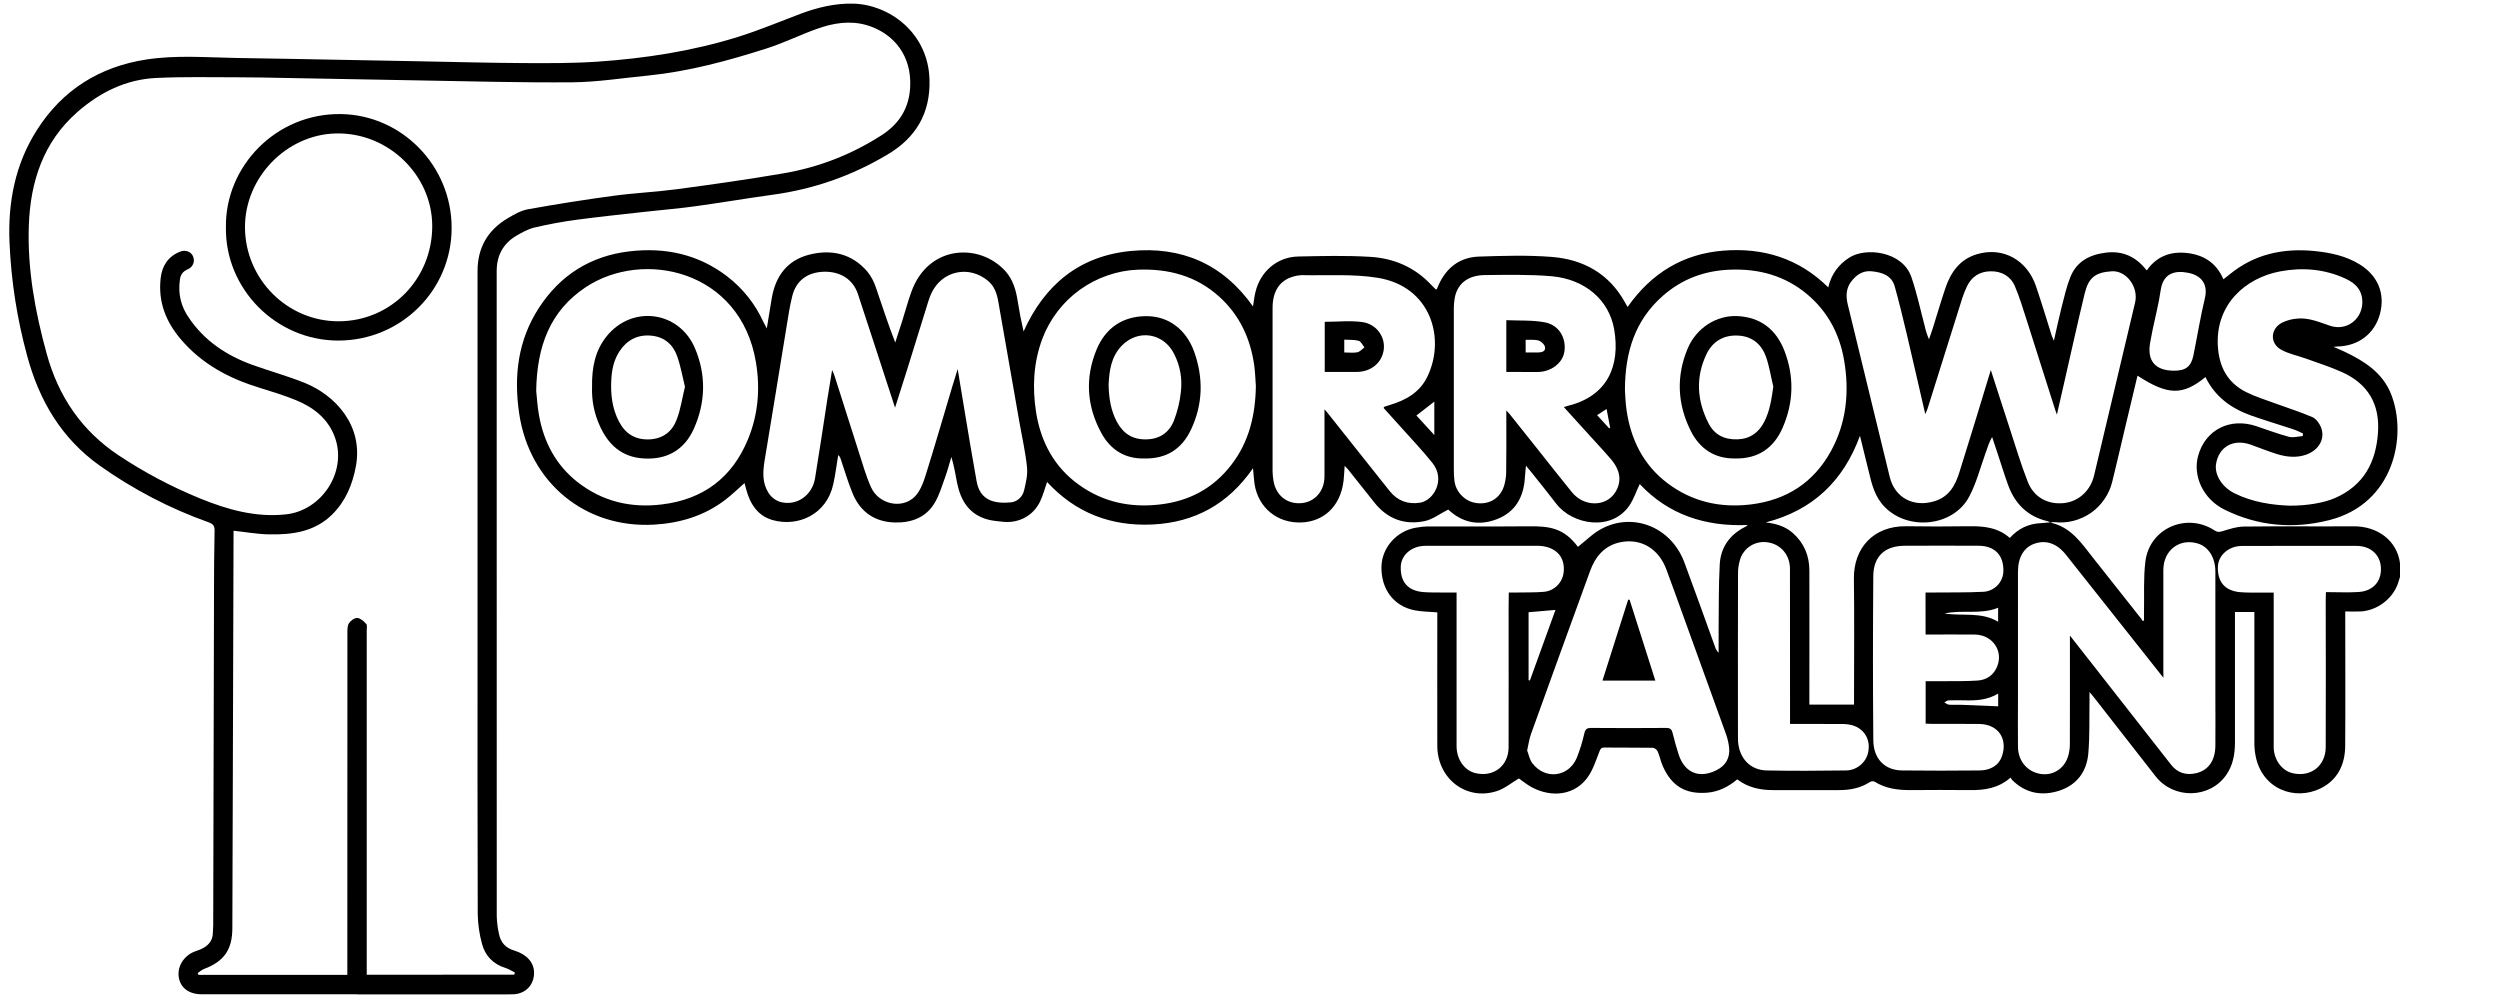 <?xml version="1.0" encoding="UTF-8"?> <svg xmlns="http://www.w3.org/2000/svg" xmlns:xlink="http://www.w3.org/1999/xlink" width="200" zoomAndPan="magnify" viewBox="0 0 150 60" height="80" preserveAspectRatio="xMidYMid meet" version="1.0"><defs><clipPath id="6f2c1975f7"><path d="M 31 15 L 144 15 L 144 48 L 31 48 Z M 31 15 " clip-rule="nonzero"></path></clipPath></defs><g clip-path="url(#6f2c1975f7)"><path fill="#000000" d="M 123.055 31.336 C 123.059 31.348 123.062 31.367 123.07 31.367 C 124.27 31.641 124.898 32.598 125.594 33.484 C 126.555 34.703 127.52 35.922 128.484 37.137 C 128.512 37.176 128.535 37.215 128.555 37.258 L 128.641 37.23 C 128.641 37.055 128.641 36.883 128.641 36.707 C 128.66 35.699 128.602 34.684 128.723 33.688 C 128.965 31.703 131.191 30.727 132.871 31.824 C 133.047 31.941 133.172 31.926 133.359 31.867 C 133.773 31.742 134.199 31.598 134.621 31.594 C 136.816 31.566 139.012 31.594 141.203 31.578 C 142.645 31.566 143.836 32.426 144.004 33.824 C 144.004 33.855 144.039 33.887 144.059 33.914 L 144.059 34.426 C 143.996 34.629 143.938 34.832 143.867 35.035 C 143.539 35.949 142.609 36.641 141.625 36.688 C 141.336 36.699 141.051 36.688 140.715 36.688 L 140.715 37.156 C 140.715 39.695 140.73 42.238 140.711 44.777 C 140.699 45.871 140.262 46.785 139.262 47.289 C 137.703 48.078 135.699 47.355 135.328 45.312 C 135.281 45.051 135.258 44.785 135.262 44.52 C 135.258 42.062 135.258 39.609 135.262 37.152 L 135.262 36.719 L 134.098 36.719 L 134.098 37.098 C 134.098 39.578 134.102 42.059 134.098 44.539 C 134.098 45.238 133.984 45.918 133.566 46.508 C 132.57 47.926 130.418 47.961 129.336 46.578 C 128.098 44.992 126.855 43.406 125.617 41.816 C 125.559 41.746 125.496 41.672 125.371 41.52 C 125.371 41.73 125.371 41.859 125.371 41.984 C 125.352 43.062 125.391 44.148 125.297 45.223 C 125.203 46.293 124.609 47.098 123.566 47.438 C 122.527 47.777 121.535 47.609 120.723 46.793 C 120.688 46.75 120.66 46.703 120.633 46.656 C 119.914 47.289 119.086 47.418 118.203 47.406 C 117.004 47.391 115.801 47.398 114.602 47.406 C 113.852 47.406 113.133 47.312 112.48 46.902 C 112.387 46.859 112.293 46.867 112.203 46.918 C 111.633 47.285 111.004 47.41 110.336 47.406 C 109.016 47.406 107.691 47.406 106.371 47.406 C 105.605 47.406 104.883 47.254 104.234 46.762 C 103.711 47.203 103.117 47.508 102.422 47.562 C 101.141 47.664 100.305 47.172 99.773 45.98 C 99.645 45.695 99.586 45.379 99.465 45.094 C 99.422 44.992 99.277 44.871 99.172 44.867 C 98.203 44.852 97.234 44.863 96.266 44.852 C 96.059 44.852 96.02 44.945 95.957 45.113 C 95.758 45.617 95.594 46.152 95.289 46.594 C 94.555 47.676 93.168 47.914 91.891 47.227 C 91.605 47.07 91.352 46.859 91.133 46.707 C 90.695 46.965 90.285 47.312 89.812 47.465 C 87.98 48.062 86.242 46.723 86.238 44.75 C 86.23 42.223 86.238 39.695 86.238 37.164 L 86.238 36.742 C 85.754 36.699 85.305 36.703 84.871 36.617 C 83.617 36.367 82.859 35.344 82.887 33.996 C 82.914 32.859 83.793 31.859 84.957 31.66 C 85.223 31.613 85.484 31.586 85.754 31.586 C 87.738 31.578 89.727 31.598 91.719 31.578 C 93.004 31.562 93.84 31.695 94.676 32.812 C 94.941 32.594 95.219 32.359 95.496 32.129 C 97.426 30.555 100.172 31.348 101.066 33.754 C 101.691 35.43 102.289 37.113 102.898 38.797 C 102.941 38.938 103.016 39.062 103.117 39.168 C 103.117 38.688 103.113 38.207 103.117 37.727 C 103.133 36.441 103.113 35.152 103.184 33.867 C 103.238 32.836 103.789 32.074 104.723 31.605 C 104.777 31.582 104.82 31.547 104.859 31.5 C 102.324 31.605 100.113 30.887 98.383 29.043 C 98.176 29.48 98.027 29.938 97.77 30.32 C 96.699 31.91 94.34 31.488 93.375 30.223 C 92.891 29.586 92.383 28.965 91.887 28.34 C 91.797 28.227 91.703 28.121 91.559 27.941 C 91.531 28.238 91.504 28.457 91.492 28.676 C 91.418 29.824 90.922 30.719 89.828 31.145 C 88.746 31.57 87.738 31.375 86.879 30.559 C 86.863 30.543 86.84 30.531 86.898 30.57 C 86.391 30.824 85.953 31.172 85.461 31.27 C 84.266 31.512 83.242 31.133 82.469 30.16 C 81.941 29.492 81.41 28.828 80.883 28.164 C 80.832 28.102 80.77 28.047 80.68 27.949 C 80.645 28.371 80.645 28.758 80.57 29.125 C 80.285 30.594 79.199 31.395 77.855 31.348 C 76.406 31.297 75.363 30.242 75.246 28.816 C 75.23 28.602 75.207 28.391 75.18 28.094 C 73.691 30.25 71.68 31.344 69.16 31.469 C 66.676 31.59 64.535 30.781 62.824 28.918 C 62.68 29.34 62.578 29.734 62.402 30.098 C 61.992 30.945 61.129 31.402 60.195 31.309 C 59.883 31.273 59.566 31.254 59.266 31.172 C 58.156 30.871 57.648 30.051 57.43 28.996 C 57.324 28.477 57.25 27.953 57.082 27.418 C 56.957 27.832 56.848 28.254 56.699 28.66 C 56.516 29.168 56.359 29.703 56.086 30.164 C 55.555 31.066 54.664 31.379 53.668 31.348 C 52.496 31.312 51.637 30.73 51.176 29.648 C 50.891 28.977 50.691 28.262 50.449 27.562 C 50.422 27.461 50.371 27.371 50.293 27.301 C 50.199 27.879 50.125 28.461 50 29.035 C 49.602 30.887 47.875 31.621 46.379 31.211 C 45.457 30.957 45.008 30.238 44.77 29.359 C 44.738 29.234 44.707 29.113 44.672 28.984 C 44.273 29.332 43.91 29.691 43.508 29.996 C 42.258 30.949 40.816 31.383 39.262 31.477 C 35.121 31.723 31.77 28.969 31.152 24.82 C 30.816 22.559 31.078 20.402 32.34 18.465 C 33.609 16.512 35.426 15.359 37.758 15.082 C 39.91 14.828 41.895 15.25 43.641 16.59 C 44.578 17.316 45.297 18.219 45.793 19.297 C 45.844 19.402 45.902 19.508 46.008 19.707 C 46.113 19.051 46.207 18.496 46.297 17.938 C 46.516 16.598 47.207 15.625 48.547 15.281 C 49.887 14.941 51.125 15.211 52.062 16.32 C 52.277 16.598 52.441 16.906 52.551 17.242 C 52.93 18.336 53.277 19.441 53.715 20.551 C 53.859 20.105 54.004 19.66 54.148 19.211 C 54.328 18.645 54.477 18.07 54.68 17.516 C 55.695 14.672 58.789 14.562 60.332 16.277 C 60.805 16.809 60.969 17.457 61.074 18.137 C 61.164 18.715 61.277 19.293 61.414 19.887 C 62.68 17.074 64.773 15.355 67.848 15.059 C 70.863 14.77 73.359 15.809 75.18 18.387 C 75.23 18.07 75.262 17.797 75.324 17.535 C 75.613 16.297 76.625 15.418 77.883 15.391 C 79.324 15.359 80.77 15.324 82.203 15.41 C 83.621 15.492 84.883 16.031 85.875 17.094 C 85.957 17.184 86.047 17.266 86.133 17.352 C 86.141 17.355 86.156 17.355 86.199 17.367 C 86.242 17.27 86.285 17.164 86.332 17.062 C 86.805 16.035 87.609 15.434 88.734 15.395 C 90.188 15.348 91.641 15.301 93.09 15.414 C 95 15.559 96.555 16.418 97.512 18.168 C 97.551 18.242 97.594 18.309 97.656 18.418 C 99.074 16.398 100.973 15.234 103.391 15.039 C 105.777 14.848 107.918 15.488 109.695 17.242 C 109.871 16.477 110.293 15.883 110.953 15.461 C 111.91 14.828 114.137 15.055 114.68 16.617 C 115.012 17.574 115.219 18.57 115.48 19.551 C 115.539 19.828 115.629 20.098 115.738 20.359 C 115.816 20.133 115.902 19.906 115.973 19.676 C 116.223 18.879 116.457 18.078 116.723 17.289 C 117.047 16.324 117.602 15.551 118.625 15.25 C 120.176 14.793 121.633 15.594 122.168 17.195 C 122.5 18.18 122.801 19.172 123.113 20.164 C 123.137 20.23 123.168 20.293 123.234 20.445 C 123.398 19.715 123.535 19.07 123.695 18.434 C 123.852 17.828 123.988 17.207 124.219 16.629 C 124.594 15.691 125.363 15.285 126.336 15.16 C 127.363 15.031 128.156 15.395 128.805 16.227 C 129.414 15.352 130.273 15.066 131.25 15.184 C 132.227 15.301 132.984 15.773 133.406 16.758 C 133.531 16.66 133.641 16.574 133.746 16.488 C 135.246 15.246 136.984 14.875 138.875 15.062 C 139.836 15.16 140.762 15.355 141.594 15.871 C 142.68 16.547 143.121 17.633 142.797 18.836 C 142.48 20.016 141.516 20.758 140.262 20.789 C 140.219 20.789 140.172 20.797 140.012 20.809 C 140.289 20.93 140.469 21.008 140.648 21.09 C 141.84 21.656 142.941 22.34 143.461 23.637 C 144.457 26.133 143.652 30.211 139.773 31.203 C 137.605 31.758 135.477 31.574 133.457 30.57 C 132.203 29.949 131.559 28.574 131.883 27.367 C 132.309 25.789 133.797 25.031 135.391 25.574 C 136.039 25.793 136.688 26.035 137.348 26.211 C 137.598 26.273 137.891 26.184 138.164 26.164 C 138.168 26.113 138.176 26.059 138.18 26.008 C 137.977 25.918 137.781 25.816 137.574 25.75 C 136.738 25.473 135.891 25.223 135.062 24.93 C 133.871 24.504 132.898 23.801 132.328 22.625 C 130.957 23.742 130.066 23.723 128.25 22.539 C 127.992 23.613 127.738 24.68 127.484 25.75 C 127.234 26.793 127 27.844 126.738 28.891 C 126.648 29.27 126.492 29.621 126.27 29.945 C 126.051 30.27 125.781 30.543 125.461 30.77 C 125.141 30.992 124.789 31.152 124.41 31.25 C 124.031 31.348 123.648 31.371 123.258 31.328 C 123.188 31.328 123.121 31.332 123.051 31.344 C 122.984 31.32 122.918 31.293 122.852 31.273 C 121.652 30.988 120.891 30.223 120.48 29.086 C 120.25 28.449 120.055 27.805 119.84 27.16 C 119.738 26.848 119.633 26.531 119.527 26.219 C 119.336 26.555 119.234 26.895 119.117 27.23 C 118.809 28.09 118.578 28.996 118.152 29.797 C 117.195 31.602 114.5 31.863 113.086 30.422 C 112.496 29.824 112.312 29.074 112.129 28.309 C 111.957 27.586 111.773 26.867 111.598 26.148 C 110.598 28.871 108.754 30.625 105.945 31.344 C 106.562 31.418 107.121 31.578 107.582 31.992 C 108.246 32.586 108.559 33.34 108.562 34.219 C 108.57 36.758 108.562 39.297 108.562 41.836 L 108.562 42.277 L 111.242 42.277 L 111.242 41.832 C 111.242 39.465 111.266 37.09 111.234 34.727 C 111.207 32.914 112.383 31.547 114.379 31.574 C 115.617 31.594 116.852 31.594 118.09 31.574 C 118.992 31.562 119.855 31.629 120.59 32.277 C 121.098 31.707 121.73 31.41 122.496 31.387 C 122.684 31.375 122.867 31.352 123.055 31.336 Z M 119.449 22.199 C 119.848 23.426 120.203 24.555 120.574 25.676 C 120.926 26.754 121.25 27.848 121.664 28.902 C 122.027 29.84 122.871 30.289 123.84 30.184 C 124.715 30.09 125.426 29.449 125.645 28.527 C 126.469 25.07 127.289 21.613 128.105 18.156 C 128.328 17.215 127.574 16.219 126.703 16.277 C 125.738 16.34 125.32 16.641 125.086 17.59 C 124.652 19.383 124.258 21.191 123.844 22.992 C 123.707 23.586 123.574 24.18 123.414 24.875 C 123.359 24.723 123.344 24.684 123.328 24.641 C 122.746 22.812 122.168 20.98 121.582 19.148 C 121.367 18.484 121.168 17.809 120.891 17.168 C 120.629 16.559 120.09 16.266 119.43 16.277 C 118.785 16.289 118.293 16.594 118.016 17.188 C 117.906 17.418 117.812 17.652 117.734 17.895 C 117.031 20.121 116.332 22.344 115.637 24.57 C 115.609 24.648 115.57 24.719 115.516 24.848 C 115.133 23.195 114.777 21.617 114.406 20.043 C 114.18 19.09 113.949 18.141 113.688 17.199 C 113.496 16.516 112.93 16.344 112.305 16.277 C 111.758 16.223 111.379 16.492 111.066 16.902 C 110.758 17.309 110.75 17.785 110.863 18.258 C 111.699 21.707 112.539 25.16 113.383 28.613 C 113.688 29.867 114.809 30.461 116.078 30.07 C 116.945 29.805 117.324 29.117 117.566 28.328 C 118.199 26.328 118.805 24.316 119.449 22.199 Z M 53.703 24.461 C 52.938 22.117 52.211 19.875 51.473 17.637 C 51.18 16.758 50.414 16.273 49.414 16.305 C 48.441 16.34 47.762 16.84 47.535 17.766 C 47.379 18.387 47.289 19.023 47.184 19.656 C 46.746 22.32 46.32 24.984 45.875 27.645 C 45.766 28.309 45.734 28.965 46.094 29.547 C 46.262 29.82 46.496 30.004 46.793 30.109 C 47.77 30.395 48.734 29.738 48.902 28.699 C 49.164 27.113 49.398 25.52 49.645 23.93 C 49.73 23.387 49.82 22.844 49.926 22.199 C 50 22.375 50.039 22.445 50.062 22.52 C 50.559 24.074 51.047 25.633 51.547 27.184 C 51.77 27.871 51.965 28.578 52.262 29.234 C 52.723 30.258 54.109 30.566 54.879 29.805 C 55.191 29.492 55.383 29.012 55.52 28.574 C 56.082 26.785 56.602 24.984 57.137 23.191 C 57.234 22.875 57.336 22.562 57.461 22.145 C 57.609 23.051 57.738 23.836 57.871 24.625 C 58.109 26.043 58.34 27.465 58.598 28.883 C 58.785 29.902 59.473 30.238 60.586 30.148 C 60.793 30.141 60.977 30.066 61.137 29.934 C 61.297 29.797 61.398 29.625 61.445 29.422 C 61.555 28.969 61.668 28.484 61.621 28.035 C 61.535 27.172 61.34 26.316 61.188 25.461 C 60.781 23.148 60.379 20.836 59.973 18.527 C 59.867 17.918 59.809 17.297 59.285 16.855 C 58.148 15.898 56.535 16.234 55.895 17.574 C 55.816 17.738 55.75 17.91 55.699 18.082 C 55.277 19.434 54.863 20.781 54.441 22.133 C 54.207 22.879 53.969 23.625 53.703 24.461 Z M 129.805 40.668 C 129.41 40.168 129.086 39.758 128.762 39.348 C 127.168 37.332 125.57 35.316 123.973 33.305 C 123.422 32.605 122.77 32.379 122.07 32.621 C 121.43 32.84 121.078 33.445 121.078 34.312 C 121.078 36.863 121.078 39.418 121.078 41.973 C 121.078 42.918 121.066 43.867 121.078 44.816 C 121.09 45.672 121.645 46.316 122.449 46.438 C 123.172 46.547 123.844 46.133 124.078 45.402 C 124.156 45.156 124.191 44.906 124.191 44.652 C 124.199 42.637 124.195 40.617 124.195 38.598 L 124.195 38.133 L 125.297 39.539 C 126.957 41.66 128.617 43.781 130.277 45.898 C 130.656 46.379 131.18 46.531 131.77 46.391 C 132.5 46.223 132.914 45.629 132.922 44.754 C 132.934 43.793 132.922 42.832 132.922 41.871 C 132.922 39.344 132.922 36.816 132.922 34.289 C 132.922 33.449 132.5 32.793 131.852 32.605 C 130.762 32.285 129.805 33.02 129.801 34.195 C 129.797 36.188 129.801 38.18 129.801 40.176 Z M 32.172 23.445 C 32.211 23.789 32.238 24.371 32.344 24.941 C 32.633 26.531 33.352 27.895 34.633 28.91 C 36.129 30.086 37.84 30.496 39.711 30.266 C 42.184 29.969 43.926 28.668 44.875 26.367 C 45.492 24.879 45.621 23.32 45.355 21.73 C 44.434 16.211 38.59 14.926 35.121 17.246 C 33.02 18.656 32.215 20.746 32.172 23.445 Z M 75.352 23.168 C 75.32 22.734 75.309 22.293 75.246 21.867 C 75.012 20.281 74.363 18.898 73.168 17.812 C 71.785 16.559 70.133 16.113 68.285 16.18 C 67.656 16.203 67.043 16.32 66.449 16.527 C 65.855 16.73 65.301 17.02 64.789 17.387 C 64.277 17.754 63.832 18.191 63.449 18.691 C 63.066 19.191 62.762 19.738 62.539 20.328 C 62.004 21.762 61.934 23.238 62.164 24.73 C 62.449 26.516 63.25 28.02 64.734 29.086 C 66.184 30.129 67.816 30.473 69.582 30.27 C 71.348 30.07 72.781 29.309 73.871 27.902 C 74.949 26.512 75.324 24.898 75.352 23.168 Z M 97.496 23.414 C 97.516 23.668 97.523 24.129 97.59 24.582 C 97.844 26.367 98.594 27.895 100.055 28.996 C 101.535 30.109 103.223 30.488 105.051 30.266 C 107.191 30.004 108.824 28.953 109.863 27.055 C 110.797 25.344 110.973 23.48 110.641 21.586 C 110.371 20.039 109.664 18.699 108.449 17.672 C 107.109 16.543 105.539 16.113 103.805 16.18 C 102.27 16.238 100.922 16.738 99.77 17.75 C 98.129 19.195 97.5 21.07 97.496 23.414 Z M 83.016 24.477 C 83.047 24.422 83.051 24.406 83.059 24.406 C 83.184 24.363 83.309 24.324 83.434 24.285 C 84.379 24 85.195 23.527 85.645 22.594 C 86.758 20.277 85.832 17.176 82.66 16.668 C 81.172 16.426 79.621 16.543 78.098 16.508 C 77.93 16.516 77.762 16.543 77.602 16.594 C 76.793 16.812 76.355 17.469 76.355 18.461 C 76.355 21.738 76.355 25.02 76.355 28.301 C 76.359 28.492 76.379 28.684 76.414 28.875 C 76.566 29.738 77.238 30.262 78.09 30.188 C 78.891 30.117 79.465 29.465 79.469 28.594 C 79.469 27.637 79.469 26.676 79.469 25.715 L 79.469 24.559 C 79.566 24.672 79.605 24.715 79.641 24.758 C 80.887 26.324 82.133 27.891 83.375 29.457 C 83.855 30.062 84.488 30.277 85.211 30.16 C 86.02 30.027 86.742 28.789 85.957 27.793 C 85.375 27.055 84.715 26.371 84.086 25.664 C 83.73 25.262 83.363 24.863 83.016 24.477 Z M 93.832 24.426 C 93.941 24.391 93.996 24.367 94.051 24.355 C 96.48 23.77 97.219 21.914 96.852 19.766 C 96.547 18 95.105 16.754 93.102 16.574 C 91.777 16.461 90.441 16.492 89.109 16.504 C 88.098 16.508 87.461 16.996 87.289 17.848 C 87.242 18.121 87.223 18.398 87.23 18.68 C 87.227 21.84 87.227 25 87.23 28.16 C 87.23 28.379 87.238 28.598 87.262 28.816 C 87.305 29.18 87.453 29.488 87.711 29.746 C 87.973 30.004 88.281 30.152 88.645 30.191 C 89.414 30.266 90.027 29.871 90.254 29.121 C 90.328 28.852 90.371 28.578 90.371 28.301 C 90.387 27.316 90.379 26.332 90.379 25.348 L 90.379 24.625 C 90.488 24.746 90.539 24.793 90.578 24.844 C 91.148 25.555 91.715 26.266 92.281 26.98 C 92.961 27.836 93.633 28.695 94.324 29.543 C 95.051 30.43 96.379 30.418 96.926 29.523 C 97.312 28.898 97.234 28.23 96.66 27.555 C 96.121 26.93 95.555 26.328 95.004 25.719 C 94.617 25.297 94.242 24.875 93.832 24.426 Z M 91.629 45.027 C 91.723 45.266 91.773 45.582 91.949 45.805 C 92.727 46.805 94.125 46.625 94.609 45.465 C 94.801 44.98 94.953 44.484 95.066 43.977 C 95.129 43.738 95.23 43.676 95.465 43.676 C 96.969 43.688 98.473 43.688 99.973 43.676 C 100.219 43.676 100.305 43.762 100.359 43.988 C 100.465 44.426 100.586 44.855 100.723 45.281 C 101.086 46.375 101.961 46.73 102.992 46.211 C 103.547 45.93 103.812 45.469 103.746 44.848 C 103.715 44.582 103.656 44.324 103.57 44.074 C 102.727 41.73 101.883 39.391 101.031 37.051 C 100.68 36.086 100.34 35.121 99.98 34.16 C 99.516 32.918 98.457 32.281 97.215 32.535 C 96.273 32.73 95.723 33.391 95.406 34.258 C 94.219 37.516 93.035 40.777 91.859 44.043 C 91.754 44.332 91.715 44.648 91.629 45.027 Z M 137.395 30.34 C 138.441 30.344 139.449 30.168 140.117 29.875 C 141.824 29.121 142.562 27.738 142.68 25.938 C 142.793 24.23 142.066 23.027 140.531 22.332 C 139.832 22.016 139.094 21.781 138.367 21.52 C 137.871 21.34 137.336 21.238 136.879 20.988 C 136.176 20.605 136.215 19.727 136.926 19.359 C 137.207 19.223 137.508 19.141 137.82 19.117 C 138.527 19.043 139.168 19.336 139.82 19.551 C 140.766 19.863 141.688 19.199 141.738 18.207 C 141.773 17.445 141.355 17.004 140.73 16.719 C 139.473 16.137 138.141 16.031 136.797 16.285 C 134.758 16.672 132.93 18.234 133.07 20.754 C 133.145 22.02 133.652 22.973 134.789 23.535 C 135.348 23.812 135.953 23.996 136.543 24.215 C 137.277 24.484 138.027 24.719 138.742 25.027 C 138.965 25.125 139.164 25.398 139.258 25.637 C 139.527 26.309 139.148 26.992 138.395 27.27 C 137.801 27.488 137.199 27.422 136.613 27.242 C 136.086 27.078 135.57 26.867 135.047 26.68 C 134.004 26.309 133.121 26.805 132.961 27.852 C 132.867 28.488 133.316 29.219 134.055 29.59 C 135.156 30.141 136.352 30.305 137.395 30.34 Z M 115.531 35.551 C 115.699 35.551 115.84 35.551 115.984 35.551 C 116.988 35.539 117.992 35.559 118.996 35.508 C 119.156 35.5 119.309 35.465 119.453 35.398 C 119.602 35.332 119.73 35.242 119.84 35.129 C 119.953 35.016 120.039 34.883 120.102 34.738 C 120.164 34.59 120.199 34.438 120.203 34.277 C 120.23 33.32 119.688 32.75 118.727 32.746 C 117.246 32.738 115.77 32.738 114.289 32.746 C 113.102 32.746 112.406 33.371 112.398 34.562 C 112.371 37.844 112.371 41.125 112.398 44.402 C 112.406 45.531 113.082 46.219 114.133 46.227 C 115.684 46.242 117.234 46.246 118.789 46.227 C 119.395 46.215 119.922 45.961 120.125 45.348 C 120.465 44.324 119.895 43.457 118.762 43.438 C 117.816 43.422 116.871 43.438 115.926 43.434 C 115.797 43.434 115.668 43.422 115.539 43.418 L 115.539 40.871 C 115.949 40.871 116.324 40.875 116.699 40.871 C 117.355 40.863 118.008 40.879 118.664 40.832 C 119.207 40.793 119.625 40.504 119.832 39.984 C 120.211 39.043 119.543 38.09 118.496 38.074 C 117.516 38.059 116.535 38.074 115.535 38.074 Z M 139.555 35.527 C 140.246 35.527 140.887 35.562 141.523 35.52 C 142.391 35.461 142.895 34.879 142.855 34.066 C 142.82 33.289 142.242 32.762 141.41 32.754 C 140.805 32.746 140.199 32.754 139.59 32.754 C 137.895 32.754 136.199 32.75 134.5 32.758 C 133.727 32.762 133.105 33.309 133.074 33.98 C 133.035 34.898 133.484 35.438 134.375 35.527 C 134.578 35.547 134.785 35.551 134.992 35.555 C 135.461 35.559 135.93 35.555 136.422 35.555 C 136.422 36.609 136.422 37.617 136.422 38.621 C 136.422 40.688 136.422 42.754 136.422 44.816 C 136.422 45.574 136.902 46.23 137.539 46.387 C 138.637 46.656 139.543 45.957 139.543 44.82 C 139.551 41.895 139.551 38.965 139.543 36.039 Z M 90.527 35.551 C 90.727 35.551 90.883 35.551 91.035 35.551 C 91.555 35.539 92.078 35.555 92.594 35.512 C 92.922 35.492 93.203 35.363 93.438 35.133 C 93.668 34.898 93.797 34.621 93.824 34.293 C 93.883 33.543 93.527 33.023 92.812 32.82 C 92.66 32.777 92.508 32.754 92.348 32.75 C 90.07 32.746 87.793 32.746 85.516 32.75 C 84.715 32.75 84.082 33.285 84.047 33.969 C 84.004 34.898 84.461 35.441 85.379 35.523 C 85.75 35.555 86.129 35.547 86.504 35.551 C 86.793 35.555 87.078 35.551 87.395 35.551 L 87.395 36.027 C 87.395 38.945 87.395 41.859 87.395 44.773 C 87.395 45.559 87.863 46.223 88.508 46.383 C 89.605 46.656 90.516 45.961 90.516 44.824 C 90.523 42.043 90.516 39.262 90.516 36.48 Z M 107.402 43.438 L 107.402 42.953 C 107.402 40.012 107.402 37.07 107.398 34.129 C 107.398 33.297 106.848 32.66 106.078 32.543 C 105.898 32.512 105.719 32.512 105.535 32.551 C 105.355 32.586 105.188 32.652 105.031 32.75 C 104.875 32.848 104.742 32.973 104.633 33.121 C 104.523 33.266 104.441 33.43 104.395 33.605 C 104.316 33.875 104.277 34.148 104.281 34.43 C 104.273 37.625 104.273 40.82 104.277 44.02 C 104.277 44.164 104.277 44.309 104.281 44.457 C 104.344 45.484 105 46.203 105.996 46.227 C 107.57 46.258 109.148 46.25 110.723 46.227 C 110.895 46.23 111.062 46.203 111.223 46.141 C 111.383 46.082 111.527 45.992 111.656 45.879 C 111.785 45.766 111.891 45.633 111.969 45.48 C 112.047 45.328 112.098 45.164 112.113 44.992 C 112.203 44.301 111.805 43.695 111.113 43.508 C 110.902 43.457 110.688 43.434 110.469 43.441 C 109.461 43.434 108.457 43.438 107.402 43.438 Z M 130.453 22.242 C 131.137 22.242 131.465 21.996 131.602 21.336 C 131.836 20.191 132.02 19.031 132.293 17.895 C 132.492 17.066 132.098 16.523 131.281 16.367 C 130.539 16.219 129.793 16.359 129.641 17.41 C 129.527 18.215 129.32 18.996 129.156 19.789 C 129.105 20.039 129.055 20.289 129.012 20.539 C 128.809 21.652 129.312 22.242 130.453 22.242 Z M 91.715 40.809 L 91.793 40.832 L 93.328 36.594 L 91.715 36.734 Z M 119.891 42.379 L 119.891 41.613 C 119.242 42.008 118.562 42.039 117.867 42.02 C 117.555 42.012 117.238 42.012 116.922 42.023 C 116.832 42.023 116.746 42.098 116.66 42.141 C 116.75 42.188 116.84 42.273 116.934 42.281 C 117.188 42.301 117.441 42.281 117.695 42.289 C 118.43 42.316 119.16 42.348 119.891 42.379 Z M 84.984 24.93 L 86.059 26.102 L 86.059 24.098 Z M 116.672 36.812 C 117.754 36.977 118.875 36.695 119.887 37.305 L 119.887 36.465 C 118.832 36.898 117.723 36.566 116.672 36.812 Z M 96.551 25.699 L 96.609 25.664 C 96.539 25.297 96.469 24.938 96.395 24.539 L 95.828 24.91 Z M 96.551 25.699 " fill-opacity="1" fill-rule="nonzero"></path></g><path fill="#000000" d="M 21.414 59.656 C 18.309 59.656 15.207 59.656 12.102 59.656 C 11.34 59.656 10.84 59.277 10.73 58.66 C 10.617 58.016 11.004 57.367 11.656 57.102 C 11.777 57.051 11.91 57.016 12.027 56.965 C 12.469 56.77 12.773 56.469 12.773 55.949 C 12.773 55.801 12.793 55.656 12.793 55.512 C 12.809 48.887 12.824 42.266 12.84 35.645 C 12.84 34.379 12.848 33.117 12.875 31.852 C 12.879 31.562 12.801 31.441 12.516 31.34 C 10.18 30.504 8 29.371 5.977 27.934 C 3.695 26.309 2.363 24.051 1.637 21.379 C 1.023 19.137 0.668 16.859 0.57 14.539 C 0.469 12.133 0.914 9.84 2.215 7.801 C 3.746 5.395 5.98 3.992 8.809 3.566 C 10.582 3.297 12.359 3.445 14.137 3.477 C 15.215 3.496 16.293 3.512 17.371 3.531 L 25.109 3.676 C 27.203 3.715 29.297 3.773 31.395 3.785 C 32.879 3.793 34.375 3.801 35.855 3.699 C 38.715 3.504 41.547 3.066 44.289 2.211 C 45.551 1.816 46.777 1.301 48.02 0.832 C 49.043 0.449 50.094 0.191 51.199 0.219 C 53.344 0.273 55.688 1.953 55.77 4.766 C 55.832 6.801 54.949 8.266 53.254 9.27 C 51.125 10.543 48.828 11.348 46.367 11.684 C 44.824 11.895 43.285 12.16 41.746 12.371 C 40.773 12.508 39.797 12.586 38.824 12.695 C 37.418 12.852 36.012 12.996 34.609 13.184 C 33.75 13.297 32.895 13.457 32.051 13.656 C 31.672 13.746 31.312 13.953 30.969 14.152 C 30.176 14.625 29.801 15.348 29.801 16.27 C 29.801 29.176 29.801 42.082 29.805 54.988 C 29.816 55.328 29.859 55.664 29.93 55.996 C 30.027 56.527 30.316 56.875 30.863 57.035 C 31.621 57.266 32.035 57.762 32.043 58.344 C 32.055 59.074 31.559 59.613 30.828 59.656 C 30.672 59.664 30.516 59.664 30.355 59.664 L 21.41 59.664 Z M 30.852 58.48 L 30.895 58.352 C 30.707 58.258 30.531 58.141 30.332 58.078 C 29.598 57.852 29.113 57.355 28.922 56.637 C 28.762 56.055 28.676 55.457 28.664 54.852 C 28.645 49.664 28.652 44.473 28.652 39.281 C 28.652 31.613 28.652 23.945 28.652 16.273 C 28.652 14.855 29.266 13.805 30.465 13.094 C 30.848 12.867 31.258 12.629 31.684 12.555 C 33.383 12.25 35.086 11.98 36.793 11.75 C 38.062 11.578 39.348 11.52 40.617 11.352 C 42.727 11.07 44.832 10.773 46.926 10.414 C 49.074 10.059 51.066 9.289 52.902 8.109 C 54.066 7.359 54.66 6.293 54.613 4.836 C 54.555 3.098 53.441 1.922 51.973 1.5 C 50.973 1.219 49.977 1.387 49.02 1.73 C 48 2.094 47.02 2.582 45.988 2.91 C 43.664 3.652 41.312 4.289 38.875 4.535 C 37.371 4.68 35.867 4.922 34.359 4.938 C 31.273 4.965 28.184 4.875 25.098 4.824 C 22.477 4.781 19.867 4.727 17.25 4.68 C 16.246 4.66 15.238 4.637 14.234 4.637 C 12.602 4.637 10.965 4.598 9.336 4.68 C 7.547 4.773 6 5.539 4.66 6.707 C 2.602 8.5 1.824 10.891 1.73 13.516 C 1.637 16.141 2.105 18.699 2.801 21.223 C 3.504 23.781 4.887 25.832 7.105 27.312 C 8.652 28.34 10.281 29.203 12 29.906 C 13.652 30.578 15.348 31.062 17.18 30.859 C 19.305 30.617 20.812 28.328 20.113 26.293 C 19.719 25.145 18.836 24.453 17.762 24.012 C 17.047 23.719 16.305 23.492 15.57 23.266 C 13.742 22.707 12.113 21.844 10.848 20.355 C 9.938 19.285 9.477 18.086 9.641 16.676 C 9.727 15.941 10.094 15.379 10.809 15.098 C 11.133 14.969 11.457 15.098 11.578 15.371 C 11.711 15.68 11.598 16.008 11.262 16.16 C 10.977 16.277 10.82 16.492 10.793 16.801 C 10.676 17.629 10.855 18.387 11.336 19.074 C 12.27 20.453 13.586 21.324 15.117 21.883 C 16.172 22.266 17.262 22.559 18.297 22.98 C 20.094 23.711 21.812 25.508 21.352 27.984 C 21.148 29.07 20.746 30.047 19.957 30.844 C 18.895 31.914 17.535 32.09 16.137 32.062 C 15.441 32.051 14.75 31.922 14.012 31.844 L 14.012 32.18 L 13.973 45.559 C 13.961 48.938 13.953 52.316 13.941 55.695 C 13.938 56.984 13.438 57.691 12.234 58.141 C 12.102 58.191 11.988 58.301 11.863 58.383 L 11.918 58.492 L 20.84 58.492 L 20.84 58.055 C 20.84 51.367 20.844 44.684 20.844 38 C 20.844 37.797 20.836 37.555 20.934 37.398 C 21.035 37.242 21.27 37.07 21.438 37.078 C 21.625 37.09 21.824 37.273 21.969 37.43 C 22.043 37.5 22.004 37.684 22.004 37.816 C 22.004 44.547 22.004 51.281 22.004 58.016 L 22.004 58.484 Z M 30.852 58.48 " fill-opacity="1" fill-rule="nonzero"></path><path fill="#000000" d="M 35.523 23.219 C 35.504 22.066 35.703 21.043 36.395 20.18 C 37.922 18.281 40.75 18.652 41.699 20.898 C 42.379 22.504 42.336 24.148 41.629 25.73 C 41.059 26.992 40.031 27.59 38.625 27.508 C 37.297 27.43 36.48 26.672 35.973 25.516 C 35.645 24.785 35.496 24.02 35.523 23.219 Z M 41.098 23.207 C 40.941 22.574 40.836 21.941 40.621 21.348 C 40.363 20.637 39.824 20.199 39.047 20.137 C 38.242 20.07 37.613 20.406 37.172 21.074 C 36.836 21.586 36.711 22.16 36.68 22.762 C 36.629 23.645 36.723 24.504 37.141 25.297 C 37.523 26.027 38.117 26.398 38.965 26.363 C 39.793 26.324 40.34 25.883 40.609 25.156 C 40.84 24.543 40.934 23.879 41.098 23.207 Z M 41.098 23.207 " fill-opacity="1" fill-rule="nonzero"></path><path fill="#000000" d="M 68.66 27.508 C 67.512 27.539 66.629 26.992 66.082 25.984 C 65.199 24.367 65.09 22.652 65.805 20.949 C 66.348 19.66 67.383 18.969 68.789 18.969 C 70.117 18.969 71.184 19.773 71.664 21.141 C 72.211 22.699 72.172 24.262 71.465 25.766 C 70.926 26.922 70 27.539 68.66 27.508 Z M 66.516 23.078 C 66.531 23.895 66.652 24.629 67.012 25.309 C 67.387 26.008 67.949 26.379 68.77 26.363 C 69.578 26.348 70.148 25.957 70.434 25.242 C 70.652 24.676 70.793 24.094 70.855 23.492 C 70.941 22.699 70.809 21.949 70.449 21.238 C 69.82 19.973 68.281 19.73 67.301 20.746 C 66.66 21.414 66.555 22.266 66.516 23.078 Z M 66.516 23.078 " fill-opacity="1" fill-rule="nonzero"></path><path fill="#000000" d="M 104.102 27.508 C 102.883 27.527 101.984 26.93 101.445 25.852 C 100.641 24.25 100.562 22.57 101.262 20.906 C 101.781 19.676 102.992 18.906 104.238 18.965 C 105.633 19.031 106.57 19.77 107.066 21.047 C 107.664 22.598 107.617 24.164 106.953 25.676 C 106.426 26.879 105.484 27.539 104.102 27.508 Z M 106.398 23.199 C 106.254 22.605 106.164 21.996 105.965 21.422 C 105.699 20.668 105.152 20.191 104.324 20.137 C 103.438 20.078 102.758 20.469 102.383 21.262 C 101.723 22.656 101.82 24.059 102.52 25.414 C 102.875 26.098 103.48 26.391 104.262 26.359 C 105.023 26.332 105.531 25.941 105.863 25.293 C 106.191 24.645 106.293 23.941 106.398 23.199 Z M 106.398 23.199 " fill-opacity="1" fill-rule="nonzero"></path><path fill="#000000" d="M 79.484 22.316 L 79.484 19.309 C 80.262 19.309 81.043 19.219 81.789 19.332 C 81.98 19.363 82.152 19.43 82.316 19.527 C 82.48 19.625 82.621 19.75 82.734 19.902 C 82.848 20.055 82.934 20.223 82.984 20.406 C 83.035 20.59 83.047 20.777 83.027 20.965 C 82.922 21.77 82.27 22.309 81.398 22.316 C 80.773 22.32 80.145 22.316 79.484 22.316 Z M 80.656 21.148 C 80.941 21.148 81.199 21.184 81.441 21.137 C 81.598 21.105 81.727 20.945 81.867 20.844 C 81.754 20.707 81.664 20.488 81.523 20.449 C 81.258 20.375 80.961 20.398 80.656 20.379 Z M 80.656 21.148 " fill-opacity="1" fill-rule="nonzero"></path><path fill="#000000" d="M 90.379 22.316 L 90.379 19.211 C 91.16 19.246 91.941 19.199 92.688 19.34 C 93.531 19.496 93.98 20.266 93.867 21.078 C 93.77 21.777 93.078 22.312 92.258 22.32 C 91.645 22.32 91.031 22.316 90.379 22.316 Z M 91.539 20.383 L 91.539 21.148 C 91.805 21.148 92.043 21.148 92.277 21.148 C 92.496 21.148 92.742 21.09 92.703 20.836 C 92.684 20.684 92.484 20.488 92.332 20.438 C 92.098 20.363 91.824 20.398 91.543 20.387 Z M 91.539 20.383 " fill-opacity="1" fill-rule="nonzero"></path><path fill="#000000" d="M 97.777 35.988 C 98.289 37.598 98.797 39.203 99.32 40.836 L 96.148 40.836 C 96.668 39.199 97.18 37.59 97.691 35.977 Z M 97.777 35.988 " fill-opacity="1" fill-rule="nonzero"></path><path fill="#000000" d="M 13.555 13.629 C 13.504 9.988 16.559 6.789 20.453 6.844 C 24.102 6.895 27.102 9.941 27.098 13.676 C 27.098 17.414 24.066 20.422 20.316 20.434 C 16.551 20.445 13.492 17.316 13.555 13.629 Z M 20.328 19.277 C 23.465 19.266 25.945 16.73 25.934 13.543 C 25.922 10.504 23.293 7.922 20.129 8.008 C 17.191 8.086 14.676 10.645 14.699 13.668 C 14.727 16.77 17.258 19.289 20.328 19.277 Z M 20.328 19.277 " fill-opacity="1" fill-rule="nonzero"></path></svg> 